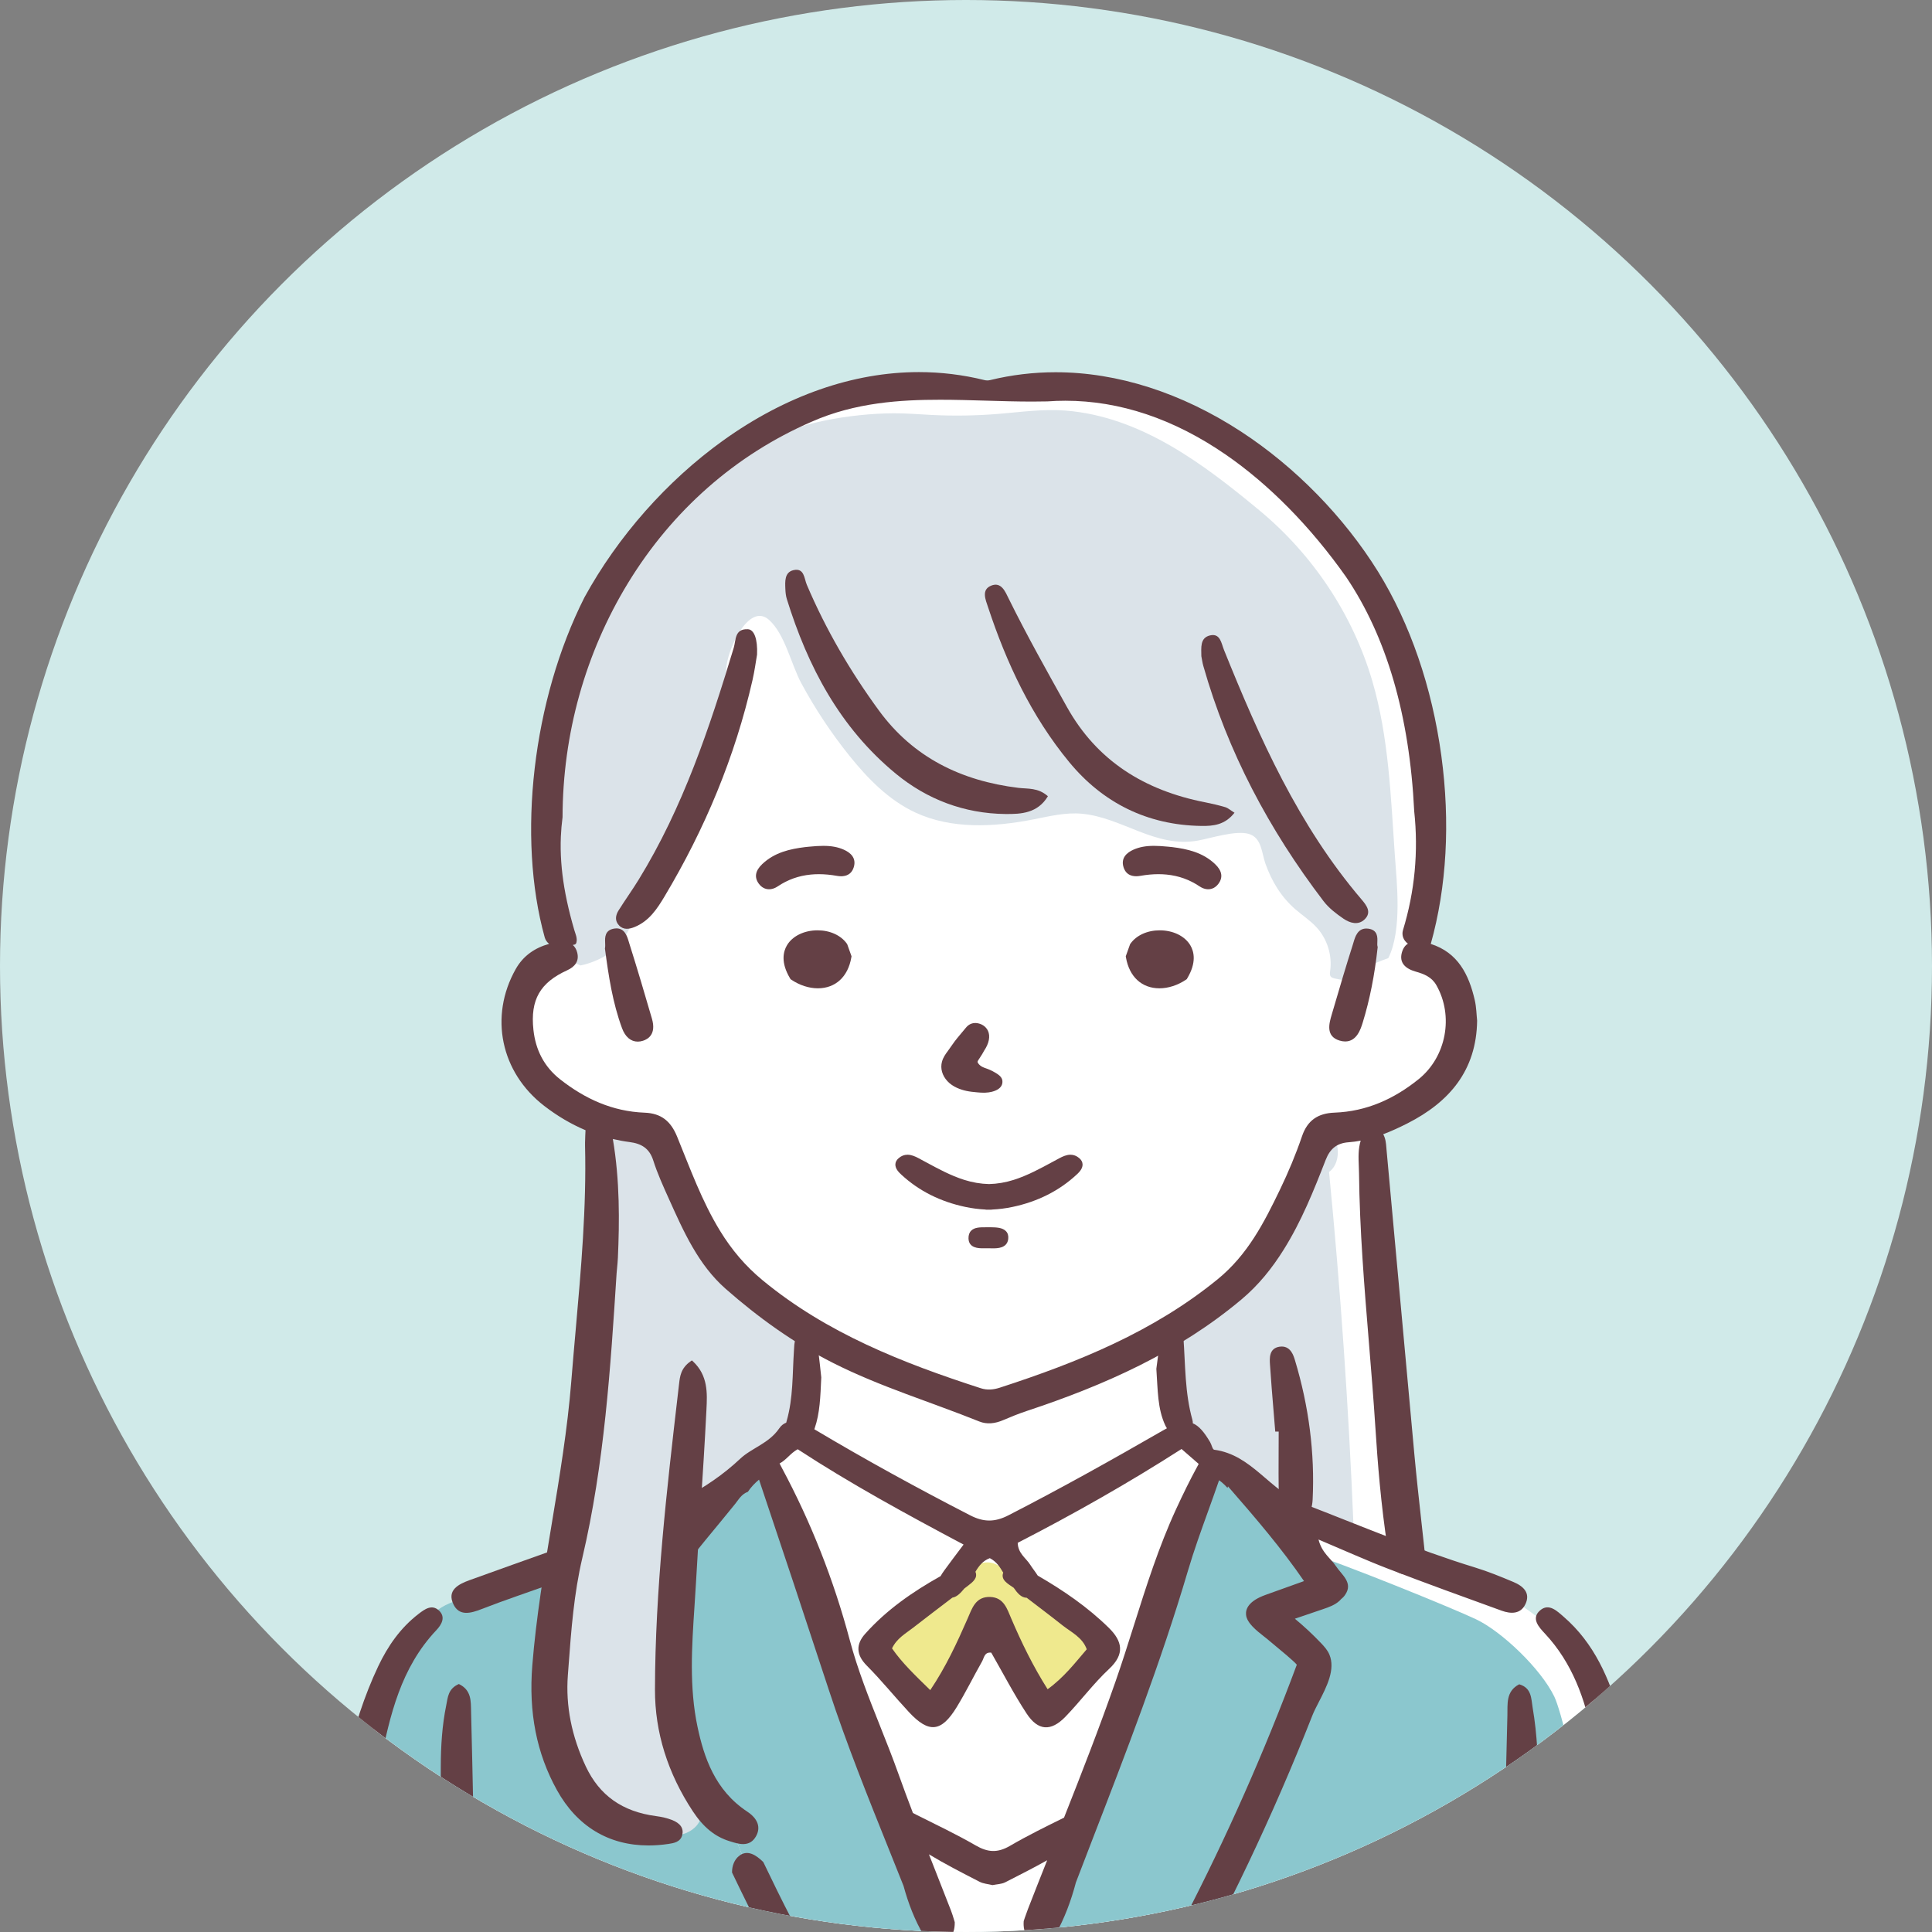 <?xml version="1.0" encoding="UTF-8"?><svg id="b" xmlns="http://www.w3.org/2000/svg" xmlns:xlink="http://www.w3.org/1999/xlink" viewBox="0 0 184.32 184.32"><rect x="0" y="0" width="184.32" height="184.32" fill="#808080" stroke="none"/><defs><clipPath id="d"><circle cx="92.16" cy="92.16" r="92.16" style="fill:none; stroke-width:0px;"/></clipPath></defs><g id="c"><g style="clip-path:url(#d);"><rect x="-22.08" y="-3.84" width="226.56" height="193.92" style="fill:#d0eae9; stroke-width:0px;"/><g id="e"><path id="f" d="M93.157,36.916s-9.465.664-12.665,1.062-9.533,2.921-11.644,4.979c-2.111,2.058-6.605,6.572-8.307,9.759s-3.813,5.32-4.766,7.871c-.953,2.551-3.2,10.12-3.473,14.036s-.681,9.427,0,11.219c.681,1.792,1.702,3.718,1.089,4.979-.613,1.261-1.229.664-2.692,2.257-1.462,1.593-1.871,2.788-1.734,5.311.136,2.523-.276,2.456,1.734,4.647,2.011,2.191,6.164,4.273,6.164,4.273,0,0,1.021,6.614.749,11.062-.273,4.448-1.158,14.008-1.43,16.132-.272,2.124-2.523,15.424-2.523,15.424,0,0-6.329,2.007-7.554,2.486-1.226.479-3.268.944-5.72,2.869-2.451,1.925-4.903,10.489-5.924,13.344-1.021,2.855-3.402,16.568-3.402,16.568h126.786s-5.379-22.808-6.469-25.463c-1.089-2.655-4.63-5.737-7.49-7.317-2.86-1.579-9.465-3.359-9.465-3.359l-2.247-16.742s-1.722-25.293-1.644-25.293c.078,0,3.619-.63,5.798-2.772,2.179-2.141,3.405-4.854,3.268-6.651-.136-1.797-.799-3.655-1.625-4.85-.826-1.195-2.801-1.581-2.801-1.581,0,0,1.294-8.311,1.566-10.834.273-2.523-.437-7.966-.797-10.622-.36-2.655-1.654-10.788-6.012-15.352-4.358-4.564-5.72-7.087-8.239-9.477-2.519-2.39-8.852-5.975-10.895-6.572-2.043-.597-5.788-1.328-8.035-1.394s-5.584.266-7.15.332-2.451-.332-2.451-.332Z" style="fill:#fff; stroke-width:0px;"/><g id="g"><path d="M53.059,149.055s-6.342,2.994-7.712,3.275c-1.37.281-3.564.412-5.27,3.119-1.706,2.707-6.743,17.856-7.393,21.331-.65,3.475-1.625,8.414-1.625,8.414h43.013l-4.233-10.642-1.975-2.073s-2.69,2.67-4.473,2.649c-1.783-.021-4.301-.247-6.17-1.956s-3.981-5.036-4.468-8.758c-.488-3.723.544-11.73.516-12.083s-.209-3.275-.209-3.275Z" style="fill:#8bc7ce; stroke-width:0px;"/><path d="M72.786,139.542l-8.134,6.534s-.526,16.595.205,19.684,4.839,8.434,4.981,8.792c.143.358,4.233,10.642,4.233,10.642h14.989l-15.51-44.562-.765-1.091Z" style="fill:#8bc7ce; stroke-width:0px;"/><path d="M153.825,185.255s-4.252-20.737-5.543-23.402c-1.291-2.665-5.012-6.2-7.441-7.357-2.249-1.071-12.741-5.342-16.491-6.515-1.791-2.849-3.824-5.532-6.48-7.712-1.058-.869-2.602-.802-3.367.423-.438.701-.727,1.383-.886,2.19-.155.786.11,1.434.566,1.891l-14.908,40.482h54.552Z" style="fill:#8bc7ce; stroke-width:0px;"/><path d="M103.224,155.158c-.109-.059-.214-.124-.322-.184-1.607-2.024-3.586-3.527-5.983-4.528-.553-.378-1.115-.745-1.693-1.096-.645-.392-1.33-.361-1.905-.088-.401-.039-.839.063-1.282.36-2.618,1.76-5.144,3.631-7.591,5.609-.946.764-.686,2.157,0,2.956.934,1.086,1.925,2.068,3.024,2.995.806.68,2.259.926,3.032,0,1.468-1.759,2.473-3.805,3.634-5.766,1.336,1.727,2.565,3.524,3.697,5.398.682,1.13,2.414,1.412,3.367.423.866-.899,1.679-1.824,2.457-2.796.818-1.022.892-2.562-.434-3.283Z" style="fill:#efe98e; stroke-width:0px;"/><path d="M76.541,128.723c-.637-2.623-2.584-3.247-4.65-4.628-4.96-3.316-6.705-9.713-8.208-15.05-.331-1.175-1.361-1.585-2.322-1.446-.779-2.105-4.452-1.958-4.158.523,1.672,14.082-1.372,27.948-3.544,41.806-.892,5.693-2.344,12.071-.182,17.652,1.72,4.442,6.18,8.071,11.235,7.492,1.243-.142,2.612-1.24,2.067-2.646-2.598-6.703-3.676-13.782-3.009-20.93.17-1.819.447-3.643.881-5.421.486-1.989,1.541-2.689,3.265-3.734,2.515-1.526,5.027-3.216,6.739-5.623,1.619-2.276,2.556-5.234,1.885-7.995Z" style="fill:#dbe3e9; stroke-width:0px;"/><path d="M126.796,111.804c1.346-.921,1.08-3.958-.824-3.913-.052.001-.099.014-.15.017.004.388-.1.751-.367,1.007-.252.241-.48.499-.698.764-.676,4.13-2.738,8.086-5.645,11.282-.012.034-.023.069-.035.102l-.245.203c-1.267,1.346-2.684,2.55-4.211,3.566-.53.416-1.068.821-1.617,1.213-.375.351-.71.744-.931,1.224-.555,1.202-.332,2.764-.305,4.062.031,1.467-.005,2.879.703,4.13,1.532,2.704,4.262,4.955,6.443,6.845.633.548,1.279,1.067,1.936,1.558.073.006.145.01.227.03,2.422.598,5.543,1.123,7.816,2.62.157-.316.248-.673.233-1.033-.46-11.255-1.236-22.484-2.329-33.675Z" style="fill:#dbe3e9; stroke-width:0px;"/><path d="M133.075,81.619c-.39-5.603-.575-11.283-2.16-16.674-1.857-6.312-5.668-12.03-10.746-16.24-5.337-4.425-11.301-8.955-18.502-9.534-2.139-.172-4.284.143-6.423.317-2.109.171-4.228.205-6.341.101-1.197-.059-2.393-.162-3.591-.16-.035 0-.07 0-.106.001-3.864.027-9.591.863-12.855,3.083-2.411,1.64-5.272,3.049-7.421,5.011-2.315,2.114-4.232,5.172-6.034,7.72-1.643,2.322-3.173,4.752-4.466,7.293-1.375,4.189-2.322,8.454-2.937,12.784-.205,2.616-.35,5.236-.366,7.863-.001.111.002.222.002.333.352,1.388.719,2.772,1.115,4.149.31,1.077.598,2.288.92,3.519.75.284,1.489.596,2.221.923,1.792-.367,3.619-1.498,4.252-2.722,1.069-2.064,5.218-10.375,6.944-15.277,1.726-4.902,2.712-9.927,2.712-10.295.009-1.6,2.102-6.457,4.088-4.663,1.513,1.366,2.107,4.258,3.071,6.041,1.315,2.433,2.85,4.749,4.583,6.908,1.745,2.173,3.752,4.234,6.285,5.414,3.479,1.62,7.543,1.393,11.312.651,1.515-.298,3.046-.676,4.584-.532,3.855.36,7.027,3.299,11.073,2.56,1.257-.23,3.594-.989,4.834-.64,1.251.352,1.234,1.8,1.601,2.837.596,1.681,1.498,3.181,2.861,4.362.682.59,1.45,1.088,2.054,1.757.997,1.104,1.471,2.655,1.262,4.125-.026.184-.056.392.061.536.082.101.217.142.344.173.326.079.629.128.922.164,1.306-.889,2.729-1.573,4.221-2.098,1.338-2.684.805-7.231.627-9.787Z" style="fill:#dbe3e9; stroke-width:0px;"/></g><g id="h"><path d="M43.255,153.053c.557,1.175,1.69.849,2.66.471,2.266-.882,4.578-1.649,6.87-2.469.041-.343.09-.669.128-.959.102-.792.229-1.582.355-2.372-2.829,1.01-5.663,2.01-8.486,3.035-1.056.384-2.159.957-1.526,2.292Z" style="fill:#644045; stroke-width:0px;"/><path d="M145.527,153.049c.517-1.088-.212-1.732-1.151-2.126-1.194-.501-2.4-.996-3.639-1.375-5.6-1.716-10.967-4.003-16.414-6.104-3.208-1.237-4.878-4.654-8.486-5.134-.158-.021-.242-.478-.383-.719-.574-.975-1.075-1.562-1.654-1.801.001-.109-.009-.221-.042-.337-.723-2.575-.666-5.217-.855-7.84-.04-.562-.23-1.14-.965-1.165-.684-.023-1.058.454-1.164,1.023-.213,1.141-.339,2.298-.454,3.117.142,2.052.106,3.785.85,5.393.047.101.101.194.159.281-.125.066-.253.137-.387.214-4.856,2.797-9.746,5.532-14.74,8.093-1.289.661-2.354.661-3.641-.001-5.044-2.593-10.01-5.316-14.872-8.213.009-.025.02-.05.029-.076.507-1.469.55-3.007.635-4.872-.082-.706-.174-1.742-.33-2.77-.104-.684-.338-1.436-1.203-1.429-1.077.009-1.027.924-1.074,1.635-.15,2.258-.062,4.536-.702,6.748-.013.045-.023.09-.035.135-.256.101-.482.273-.662.538-.983,1.449-2.632,1.871-3.733,2.909-1.608,1.515-3.384,2.704-5.26,3.707-.221,2.514-.468,5.026-.732,7.537,1.703-2.423,3.682-4.649,5.534-6.963.311-.388.582-.909,1.198-1.133.289-.439.653-.819,1.061-1.16,2.183,6.501,4.427,13.259,6.67,20.095,1.683,5.128,3.735,10.234,5.719,15.172.462,1.15.931,2.322,1.399,3.499.437,1.603,1.052,3.255,1.975,4.8.399.667,1.082.948,1.859.578.228-.109.411-.26.537-.438.356-.305.523-.784.513-1.487-.025-.078-.052-.168-.081-.266-.071-.237-.159-.532-.268-.815-.533-1.38-1.076-2.758-1.62-4.135-.164-.415-.329-.836-.494-1.255,1.568.944,3.206,1.784,4.842,2.623.356.183.801.21,1.224.314.406-.085.86-.089,1.213-.269,1.342-.687,2.692-1.365,4.001-2.102-.613,1.547-1.228,3.094-1.829,4.645-.107.276-.204.555-.292.808l-.117.349c-.035.518.004,1.2.557,1.624.136.183.338.338.622.45.81.319,1.442-.064,1.816-.727.909-1.61,1.532-3.319,1.983-5.028.505-1.315,1.008-2.63,1.516-3.944,3.239-8.373,6.587-17.032,9.174-25.796.568-1.923,1.262-3.848,1.934-5.709.351-.974.701-1.949,1.037-2.927.088.066.178.131.263.201.197.163.373.342.539.529.017-.048.033-.094.05-.143,2.664,3.054,5.13,5.937,7.252,9.034l-3.677,1.319c-1.634.587-1.91,1.361-1.853,1.907.082.779,1.003,1.501,1.742,2.081.202.158.386.301.523.426.062.056.235.199.467.39.519.428,1.848,1.523,2.11,1.855-3.086,8.3-6.714,16.488-10.783,24.339-.259.501-.242,1.031.05,1.494.308.488.869.803,1.429.803h.001c.529,0,.981-.286,1.239-.783,2.353-4.54,4.577-9.217,6.608-13.901,1.015-2.34,2.004-4.731,2.938-7.105.152-.387.38-.828.62-1.295.75-1.457,1.601-3.108,1.005-4.523-.176-.418-.473-.749-.787-1.08-.785-.825-1.626-1.61-2.505-2.337l2.699-.918c.524-.178,1.118-.381,1.568-.8.049-.046.096-.097.141-.15.129-.096.254-.222.373-.391.823-1.171-.306-1.912-.869-2.764-.49-.742-1.337-1.25-1.657-2.533,2.398,1.012,4.535,1.979,6.724,2.82,3.564,1.37,7.158,2.67,10.75,3.971.871.315,1.805.339,2.259-.616ZM94.431,148.653c.647.333.971.863,1.281,1.385-.264.699.461,1.067.997,1.442.342.49.715.951,1.243.953,1.135.873,2.283,1.732,3.404,2.623.841.668,1.911,1.14,2.324,2.292-1.128,1.31-2.166,2.678-3.734,3.811-1.398-2.208-2.479-4.437-3.456-6.715-.407-.948-.713-2.033-2.002-2.087-1.423-.06-1.75,1.09-2.19,2.097-1.007,2.301-2.063,4.581-3.548,6.79-1.43-1.402-2.685-2.586-3.648-3.982.457-.959,1.282-1.404,1.988-1.952,1.251-.972,2.513-1.931,3.773-2.891.448-.069.802-.469,1.139-.869.115-.088.23-.175.345-.263.467-.358.963-.747.712-1.334.323-.545.699-1.046,1.371-1.299ZM114.151,140.051c-.617,1.136-1.235,2.382-1.945,3.921-1.655,3.588-2.858,7.391-4.021,11.069-.559,1.768-1.138,3.597-1.759,5.377-1.522,4.361-3.225,8.726-4.914,12.993-1.742.859-3.487,1.716-5.156,2.689-1.184.69-2.111.631-3.264-.035-1.848-1.068-3.792-1.988-5.707-2.949-.094-.047-.191-.099-.289-.151-.472-1.238-.937-2.48-1.378-3.72-.544-1.53-1.155-3.063-1.745-4.546-1.059-2.661-2.154-5.413-2.905-8.237-1.523-5.72-3.697-11.237-6.464-16.398l-.108-.209c-.039-.076-.079-.154-.122-.233.648-.34,1.029-.974,1.728-1.359,5.05,3.301,10.381,6.203,15.827,9.095-.746.997-1.307,1.727-1.845,2.473-.126.175-.247.356-.35.539-2.663,1.49-5.151,3.215-7.191,5.498-.891.996-.883,1.997.15,3.037,1.41,1.418,2.666,2.979,4.029,4.443,1.89,2.03,3.083,1.917,4.544-.47.869-1.421,1.602-2.918,2.424-4.367.197-.347.219-.918.878-.842,1.117,1.944,2.146,3.938,3.374,5.81,1.088,1.659,2.321,1.731,3.696.311,1.437-1.483,2.668-3.163,4.175-4.569,1.527-1.425,1.263-2.649-.029-3.92-2.013-1.98-4.335-3.568-6.781-4.984-.22-.351-.506-.698-.713-1.03-.4-.64-1.168-1.073-1.198-2.095,5.318-2.735,10.558-5.698,15.63-8.952.591.514,1.129.982,1.637,1.424-.039.071-.076.142-.112.21l-.096.181Z" style="fill:#644045; stroke-width:0px;"/><path d="M63.328,152.389c.015-.002.029-.002.043-.004.008-.019.011-.035.019-.055-.01.002-.02.005-.03.008-.011.018-.022.034-.033.051Z" style="fill:#644045; stroke-width:0px;"/><path d="M41.879,153.651c-.681-.636-1.378-.114-1.934.313-1.741,1.335-2.945,3.073-3.866,5.016-2.688,5.673-3.633,11.828-5.211,17.805-.609,2.307-.92,4.687-1.449,7.467-.013.472.212,1.302,1.26,1.5,1.004.19,1.646-.38,1.975-1.27.171-.462.316-.937.42-1.416,1.076-4.947,2.185-9.887,3.198-14.846.936-4.579,1.957-9.097,5.358-12.695.486-.514.926-1.242.25-1.874Z" style="fill:#644045; stroke-width:0px;"/><path d="M159.234,183.208c-1.263-6.562-2.836-13.06-4.671-19.488-1.008-3.529-2.447-6.937-5.383-9.474-.623-.538-1.415-1.341-2.258-.602-.875.766-.101,1.596.457,2.193,2.637,2.818,3.845,6.264,4.562,9.879,1.026,5.173,2.648,10.225,3.286,15.478.134,1.105.535,2.186.879,3.257.287.896.934,1.476,1.95,1.302,1.059-.181,1.286-1.006,1.28-1.919-.034-.21-.061-.419-.101-.626Z" style="fill:#644045; stroke-width:0px;"/><path d="M146.734,178.505c-.114-5.196.37-10.412-.513-15.582-.146-.857-.076-1.885-1.283-2.235-1.287.664-1.099,1.887-1.127,2.964-.156,6.045-.279,12.091-.379,18.137-.014.834.063,1.696.274,2.501.224.859.777,1.583,1.854,1.401,1.081-.182,1.353-1.01,1.221-1.92-.254-1.759-.008-3.512-.047-5.266Z" style="fill:#644045; stroke-width:0px;"/><path d="M43.775,160.662c-1.035.453-1.048,1.277-1.201,2.021-.398,1.94-.517,3.906-.522,5.877-.012,4.851.034,9.703-.013,14.555-.011,1.161-.302,2.485,1.354,2.565,1.514.073,1.701-1.266,1.897-2.393.06-.344.061-.701.054-1.052-.125-6.328-.241-12.656-.402-18.983-.024-.946.044-2.016-1.167-2.59Z" style="fill:#644045; stroke-width:0px;"/><path d="M72.817,177.641c-.684-.666-1.48-1.182-2.251-.622-.518.376-.735,1.014-.727,1.626.971,2.027,1.965,4.042,2.994,6.027.258.498.709.783,1.239.783h0c.56,0,1.121-.315,1.429-.803.291-.463.309-.993.05-1.494-.942-1.818-1.845-3.664-2.734-5.518Z" style="fill:#644045; stroke-width:0px;"/><path d="M140.924,97.383c-.061-.562-.067-1.278-.224-1.96-.563-2.453-1.609-4.545-4.199-5.369,1.521-5.421,1.871-11.62,1.006-17.971-.889-6.526-2.973-12.588-6.027-17.533-3.262-5.249-7.903-9.996-13.069-13.368-5.682-3.709-11.803-5.669-17.7-5.669-2.113,0-4.213.252-6.248.749-.179.044-.365.043-.544-.001-2.045-.506-4.148-.762-6.256-.762-6.265,0-12.722,2.256-18.673,6.526-5.347,3.836-10.044,9.148-13.229,14.963-4.955,9.799-6.445,22.892-3.794,32.439.071.256.225.469.422.622-1.343.374-2.463,1.117-3.191,2.41-2.545,4.522-1.421,9.851,2.715,13.041,1.236.954,2.55,1.736,3.948,2.327-.013.163-.019.325-.023.475l-.011.354c-.008.222-.016.443-.011.664.143,5.858-.381,11.783-.889,17.512-.146,1.648-.292,3.296-.423,4.945-.362,4.551-1.123,9.133-1.86,13.563-.734,4.419-1.494,8.989-1.859,13.538-.361,4.499.406,8.39,2.344,11.895,1.914,3.461,4.939,5.29,8.746,5.29.614,0,1.252-.049,1.898-.145.488-.073,1.157-.173,1.318-.859.15-.641-.187-1.124-1.003-1.436-.438-.167-.942-.288-1.498-.361-3.202-.419-5.392-1.965-6.696-4.724-1.36-2.879-1.938-5.809-1.718-8.71l.071-.95c.25-3.364.509-6.843,1.31-10.249,2.103-8.941,2.696-18.208,3.27-27.168l.043-.465c.032-.336.065-.673.08-1.009.148-3.38.196-7.348-.483-11.323.514.118,1.035.221,1.572.288,1.162.146,1.917.604,2.285,1.76.399,1.252.95,2.463,1.492,3.667,1.399,3.106,2.796,6.28,5.423,8.587,3.117,2.736,6.489,5.17,10.259,7.073,4.481,2.262,9.29,3.709,13.929,5.575.737.297,1.512.197,2.258-.121.751-.32,1.51-.629,2.285-.886,7.415-2.457,14.446-5.587,20.455-10.623,1.642-1.376,2.92-2.969,4.036-4.75,1.697-2.707,2.873-5.64,4.016-8.581.421-1.083,1.091-1.603,2.196-1.679.389-.027.768-.083,1.143-.152-.247.786-.215,1.607-.182,2.412.009.228.019.454.021.677.059,5.418.51,10.9.946,16.203.219,2.662.445,5.415.619,8.124.202,3.155.519,7.315,1.174,11.509l.023.146c.149.974.353,2.307,1.755,2.307.098,0,.202-.006.313-.02,1.663-.207,1.508-1.553,1.383-2.635l-.263-2.387c-.232-2.094-.471-4.26-.668-6.393-.427-4.62-.846-9.241-1.266-13.863-.461-5.075-.921-10.151-1.392-15.226l-.018-.214c-.031-.399-.073-.848-.297-1.252.793-.299,1.563-.657,2.317-1.04,3.985-2.029,6.575-5.032,6.642-9.791ZM127.318,106.15c-1.574.059-2.583.728-3.102,2.254-.591,1.735-1.307,3.441-2.105,5.097-1.516,3.143-3.074,6.205-5.945,8.547-6.133,5.005-13.309,7.913-20.769,10.338-.611.199-1.204.259-1.84.053-7.463-2.414-14.688-5.255-20.793-10.29-1.655-1.365-2.959-2.913-4.063-4.713-1.746-2.849-2.858-5.959-4.106-9.008-.604-1.474-1.518-2.213-3.096-2.274-3.071-.118-5.68-1.317-8.043-3.167-1.574-1.233-2.36-2.857-2.564-4.73-.316-2.895.653-4.518,3.214-5.685.747-.34,1.165-.872.966-1.679-.078-.317-.226-.562-.423-.741.119-.013.231-.04.287-.11.033-.04.049-.091.06-.141.097-.413-.095-.793-.208-1.18-.136-.468-.266-.938-.386-1.41-.223-.877-.416-1.762-.566-2.655-.268-1.597-.397-3.22-.328-4.839.026-.612.08-1.224.162-1.852.016-7.947,2.175-15.671,6.244-22.34,4.23-6.932,10.28-12.25,17.498-15.381,4.184-1.856,8.554-2.106,12.277-2.106,1.46,0,2.95.044,4.393.087,1.444.043,2.937.087,4.401.087.498,0,.979-.005,1.439-.016.57-.042,1.147-.063,1.716-.063,5.199,0,10.347,1.729,15.3,5.138,4.13,2.843,8.1,6.877,11.477,11.662,3.875,5.719,6.063,13.236,6.505,22.352.417,3.861.054,7.672-1.07,11.353-.151.495.059 1.0.468,1.289-.251.162-.451.423-.567.824-.296,1.021.354,1.572,1.307,1.843.8.227,1.53.513,1.976,1.296,1.677,2.939.951,6.838-1.688,8.966-2.335,1.882-4.953,3.081-8.027,3.195Z" style="fill:#644045; stroke-width:0px;"/><path d="M102.959,110.485c-.255-.215-.528-.32-.834-.32-.379,0-.743.167-1.05.33-.206.11-.411.221-.617.333l-.048.025c-1.177.638-2.395,1.298-3.689,1.709-.785.25-1.582.385-2.362.403-.79-.018-1.589-.153-2.375-.403-1.294-.411-2.511-1.071-3.69-1.71-.222-.12-.443-.24-.665-.358-.306-.163-.67-.329-1.05-.329-.306,0-.579.104-.834.32-.209.176-.318.38-.324.607-.011.435.37.788.575.978,1.666,1.544,3.728,2.58,6.128,3.081.631.132,1.275.214,1.916.244v.016l.278-.004.026-.001.045.001.145-0.0.128-.007v-.005c.641-.031,1.285-.113,1.917-.245,2.4-.501,4.462-1.537,6.128-3.081.205-.19.585-.543.575-.978-.005-.226-.114-.431-.324-.607Z" style="fill:#644045; stroke-width:0px;"/><path d="M94.494,117.086l-.159-.003c-.109.004-.222.004-.336.004h-.005c-.499 0-1.015.001-1.337.32-.179.178-.266.428-.258.744.023.941.985.941,1.395.941.062,0,.125-.001.186-.002l.19-.002c.085,0,.173.002.263.004.097.002.197.004.295.004h.003c.404,0,1.35,0,1.457-.888.036-.301-.031-.548-.2-.734-.335-.37-.952-.381-1.496-.39Z" style="fill:#644045; stroke-width:0px;"/><path d="M93.892,100.234c.466-.689.6-1.375.368-1.881-.194-.424-.614-.705-1.128-.752-.027-.002-.054-.003-.08-.003-.015,0-.03 0-.045.001-.506.018-.77.34-.911.513l-.55.661c-.146.175-.311.373-.464.575-.123.162-.239.331-.342.479l-.013.019c-.086.125-.175.255-.291.411-.224.302-.455.615-.569,1.036-.172.637.018,1.314.523,1.857.513.552,1.261.808,1.799.925.337.074.669.104.99.134l.098.009c.084.008.17.015.255.02.113.007.216.01.317.01.051,0,.102-.001.151-.003.227-.009.432-.036.625-.085,1.114-.282,1.039-.949.988-1.151l-.006-.02c-.093-.288-.345-.463-.573-.603l-.036-.023c-.197-.124-.401-.222-.558-.293-.135-.061-.277-.112-.381-.149-.132-.047-.257-.092-.355-.145-.16-.086-.29-.2-.378-.329-.063-.093-.065-.138-.065-.138.001-.076.134-.268.205-.371.15-.217.293-.454.427-.704Z" style="fill:#644045; stroke-width:0px;"/><path d="M110.642,88.756c-1.18,0-2.223.474-2.789,1.268l-.038.053-.413,1.155.02.118c.318,1.839,1.511,2.938,3.192,2.938h0c.841-0,1.734-.288,2.515-.81l.089-.06.054-.091c.894-1.497.649-2.538.286-3.148-.523-.878-1.641-1.423-2.918-1.423Z" style="fill:#644045; stroke-width:0px;"/><path d="M80.79,90.024c-.567-.794-1.61-1.268-2.79-1.268-1.277,0-2.395.545-2.918,1.423-.363.61-.608,1.651.286,3.148l.054.091.089.06c.781.522,1.674.81,2.515.81h0c1.681,0,2.875-1.098,3.192-2.937l.021-.118-.413-1.155-.038-.053Z" style="fill:#644045; stroke-width:0px;"/><path d="M80.517,81.068c-.574-.256-1.182-.37-1.971-.37-.375,0-.81.026-1.371.081l-.37.038c-1.42.177-2.897.495-4.082,1.618-.67.635-.78,1.268-.324,1.881.254.342.592.523.976.523.04,0,.08-.002.121-.006.23-.023.465-.111.681-.256.972-.653,2.009-1.026,3.172-1.14.253-.025.514-.037.775-.037.548,0,1.114.053,1.73.162.135.024.265.036.389.036.059,0,.116-.003.171-.008.526-.052.874-.335,1.034-.843.289-.914-.347-1.417-.932-1.678Z" style="fill:#644045; stroke-width:0px;"/><path d="M111.839,80.817l-.373-.039c-.561-.055-.997-.081-1.371-.081-.789,0-1.397.114-1.971.37-.585.261-1.222.764-.932,1.678.161.507.508.79,1.034.843.055.005.113.008.171.008.123,0,.254-.012.389-.036.616-.108,1.182-.161,1.731-.161.261,0,.522.013.775.037,1.163.114,2.2.487,3.172,1.14.215.145.451.233.681.256.041.004.081.006.121.006.384,0,.721-.181.976-.523.456-.612.347-1.245-.323-1.881-1.185-1.123-2.662-1.441-4.079-1.617Z" style="fill:#644045; stroke-width:0px;"/><path d="M95.928,77.659c1.503.017,3.069-.074,4.046-1.694-.936-.838-1.917-.691-2.811-.8-5.484-.669-10.048-2.924-13.298-7.362-2.748-3.753-5.074-7.745-6.89-12.009-.256-.602-.235-1.639-1.274-1.399-.863.199-.804,1.081-.774,1.8.013.321.045.652.14.957,1.996,6.425,5.049,12.262,10.41,16.671,2.972,2.444,6.505,3.792,10.449,3.837Z" style="fill:#644045; stroke-width:0px;"/><path d="M114.971,76.543c-5.786-1.137-10.312-3.945-13.188-9.105-1.901-3.409-3.813-6.809-5.539-10.306-.331-.671-.706-1.655-1.683-1.259-.965.39-.529,1.353-.295,2.06,1.762,5.328,4.132,10.396,7.741,14.774,3.18,3.858,7.417,6.016,12.613,6.091,1.119.016,2.245-.089,3.156-1.26-.431-.268-.633-.459-.872-.529-.635-.185-1.282-.34-1.932-.467Z" style="fill:#644045; stroke-width:0px;"/><path d="M130.198,87.704c.685-.671.174-1.335-.295-1.885-6.038-7.077-9.726-15.374-13.133-23.82-.253-.628-.346-1.608-1.329-1.378-.976.229-.831,1.183-.828,1.981.059.295.1.618.188.928,2.329,8.201,6.271,15.63,11.469,22.442.502.658,1.209,1.2,1.908,1.677.608.414,1.405.658,2.021.054Z" style="fill:#644045; stroke-width:0px;"/><path d="M71.345,60.031c-1.279-.055-1.123,1.046-1.347,1.784-2.311,7.642-4.827,15.204-9.062,22.1-.613.999-1.302,1.953-1.924,2.947-.291.466-.378.99.056,1.435.437.449.992.342,1.488.138,1.371-.563,2.135-1.726,2.837-2.9,3.872-6.473,6.731-13.341,8.401-20.66.201-.882.319-1.782.431-2.422.064-1.478-.267-2.396-.882-2.423Z" style="fill:#644045; stroke-width:0px;"/><path d="M60.014,89.929l-.037-.12c-.151-.493-.379-1.238-1.166-1.238-.063,0-.13.005-.201.017-.927.146-.897.872-.877,1.353.007.184.015.358-.013.51l-.007.039.005.039c.345,2.602.729,5.139,1.629,7.573.304.821.835,1.273,1.496,1.273.16,0,.327-.027.497-.081.503-.159,1.283-.643.859-2.101-.674-2.312-1.398-4.778-2.186-7.263Z" style="fill:#644045; stroke-width:0px;"/><path d="M131.403,89.863c.018-.425.049-1.137-.853-1.264-.068-.01-.133-.014-.195-.014-.836,0-1.069.793-1.224,1.318l-.059.197c-.644,2.016-1.251,4.079-1.837,6.074l-.185.627c-.241.821-.607,2.063.747,2.473.19.058.372.086.542.086,1.115,0,1.489-1.217,1.669-1.802.671-2.179,1.137-4.522,1.423-7.163l.006-.052-.016-.05c-.032-.104-.025-.262-.018-.429Z" style="fill:#644045; stroke-width:0px;"/><path d="M71.291,172.835c-3.101-2.042-4.137-5.228-4.742-8.074-.807-3.799-.545-7.711-.293-11.495.051-.772.103-1.544.146-2.315.133-2.384.287-4.767.441-7.15.196-3.029.398-6.162.551-9.245l.005-.11c.076-1.508.162-3.216-1.288-4.566l-.101-.093-.113.079c-.936.65-1.026,1.426-1.109,2.149l-.086.737c-1.08,9.296-2.197,18.909-2.215,28.444-.008,4.059,1.209,7.967,3.617,11.616,1,1.516,2.113,2.42,3.502,2.845l.114.035c.395.122.803.247,1.203.241.527-.009.918-.248,1.195-.731.488-.852.194-1.692-.83-2.367Z" style="fill:#644045; stroke-width:0px;"/><path d="M122.282,128.465c-.066,0-.135.005-.207.015-1.014.152-.952,1.107-.915,1.678.098,1.516.226,3.055.35,4.543l.154,1.877h.328c-.001.566-.003,1.133-.006,1.699-.008,1.516-.016,3.084.025,4.626.018.647.059,2.164,1.506,2.231l.091.002c.981,0,1.558-.74,1.623-2.081.214-4.4-.354-8.874-1.69-13.296-.127-.42-.391-1.294-1.261-1.294Z" style="fill:#644045; stroke-width:0px;"/></g></g></g></g></svg>